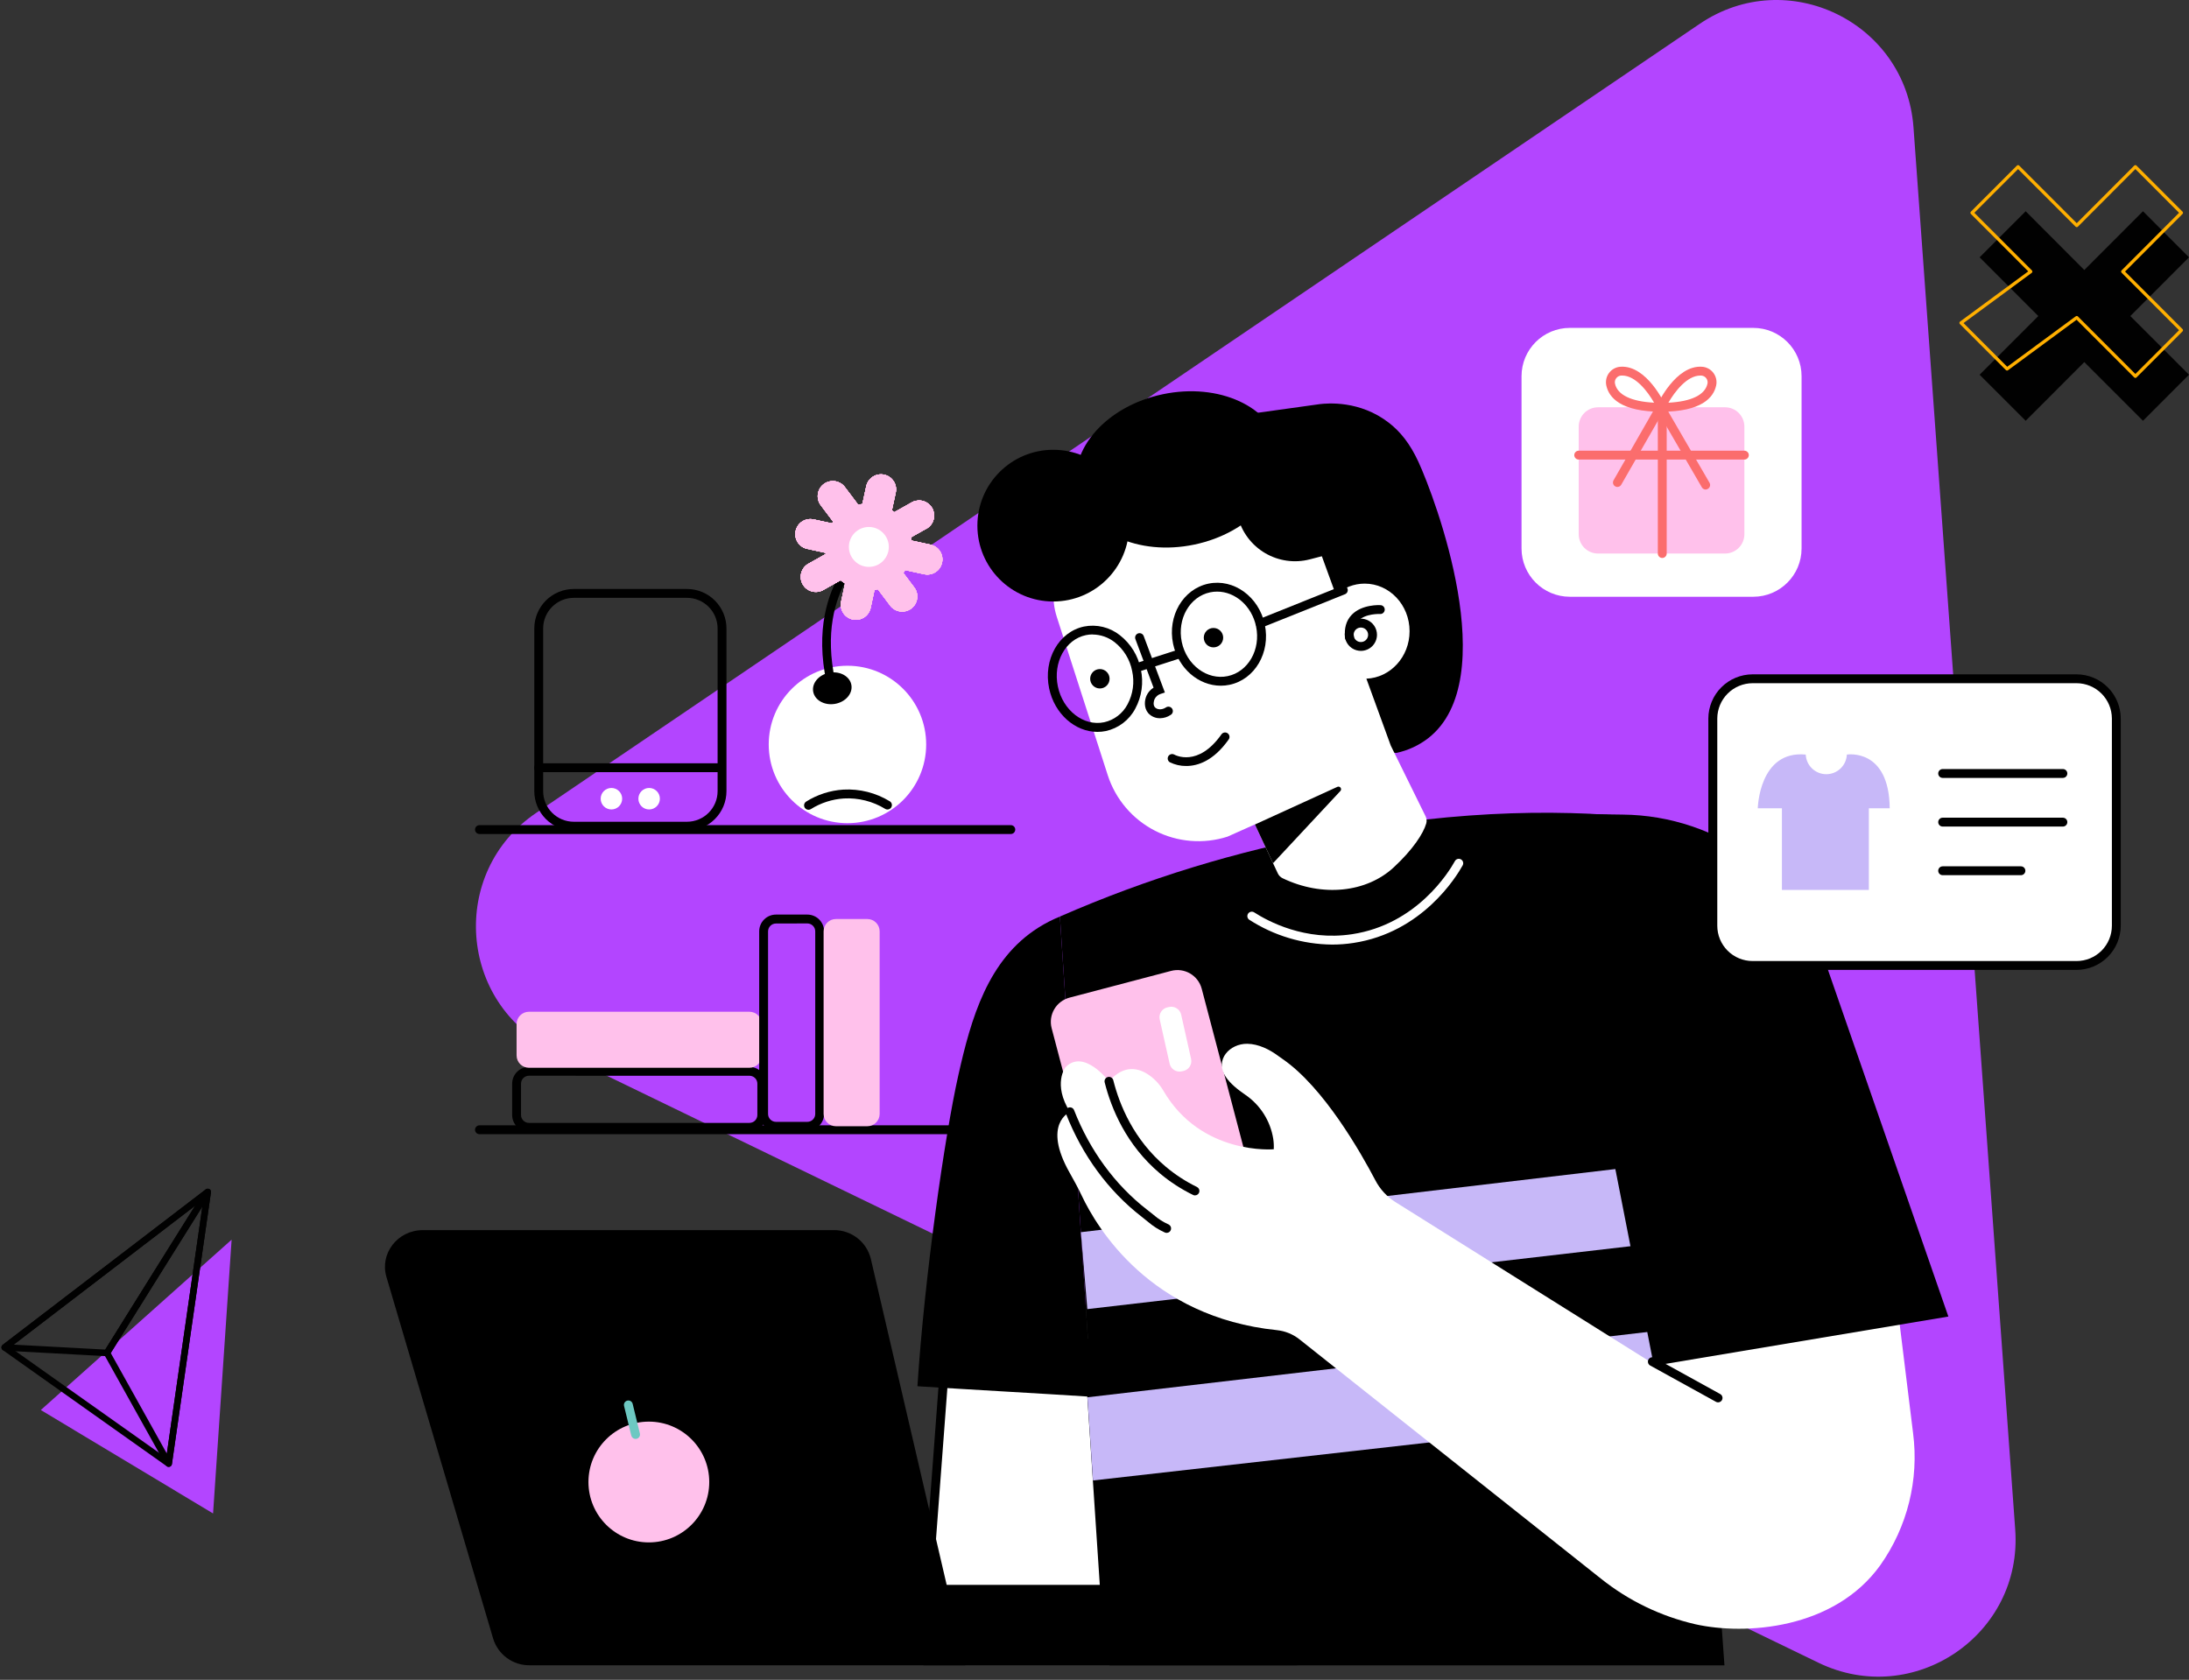 <svg width="671" height="515" viewBox="0 0 671 515" fill="none" xmlns="http://www.w3.org/2000/svg">
<rect x="0" y="0" width="671" height="515" fill="#333333" stroke="none"/>
<path d="M617.729 468.902L586.547 39.043C584.203 6.773 547.832 -10.859 521.023 7.303L164.328 249.238C137.554 267.4 140.481 307.746 169.599 321.853L557.429 509.77C586.601 523.884 620.079 501.158 617.729 468.902Z" fill="#B345FF"/>
<path d="M428.053 230.832C404.518 230.057 384.855 212.018 381.533 188.143L373.193 128.271L404.559 123.897C406.922 123.618 416.818 122.715 425.702 129.588C429.234 132.305 432.209 136.014 434.763 141.529C439.762 152.328 460.926 208.302 437.779 226.329C434.913 228.535 431.59 230.074 428.053 230.832Z" fill="black"/>
<path d="M528.603 510.572H340.122L324.894 280.998C351.462 269.37 379.283 260.844 407.805 255.589C448.558 248.118 480.834 247.805 510.006 251.432C516.214 337.998 522.388 424.006 528.603 510.572Z" fill="black"/>
<path d="M426.314 228.577L418.843 208.071C426.198 207.773 432.08 201.381 432.08 193.516C432.08 185.454 425.92 178.926 418.313 178.926C415.052 178.935 411.909 180.144 409.483 182.323L395.417 143.669L337.745 162.231C335.072 163.09 332.594 164.467 330.454 166.284C328.313 168.101 326.552 170.322 325.27 172.82C323.988 175.318 323.211 178.044 322.984 180.842C322.756 183.64 323.082 186.456 323.943 189.128L339.565 237.672C341.944 245.031 347.145 251.147 354.027 254.677C360.91 258.206 368.911 258.862 376.276 256.499L384.665 252.75L391.674 267.733C391.976 268.396 392.5 268.931 393.155 269.248C405.333 275.103 418.924 273.67 427.292 265.852C433.072 260.466 436.271 255.616 437.195 252.444C437.397 251.702 437.318 250.91 436.971 250.223L426.314 228.577Z" fill="white"/>
<path d="M384.678 252.777L409.958 241.23C410.126 241.157 410.314 241.143 410.49 241.192C410.667 241.24 410.822 241.347 410.929 241.496C411.036 241.644 411.089 241.825 411.079 242.008C411.07 242.19 410.998 242.364 410.875 242.5L390.227 264.643L384.678 252.777Z" fill="black"/>
<path d="M417.158 199.547C416.181 199.548 415.226 199.26 414.413 198.718C413.6 198.176 412.966 197.406 412.591 196.503C412.216 195.601 412.118 194.608 412.307 193.65C412.497 192.692 412.967 191.811 413.657 191.12C414.348 190.429 415.227 189.958 416.185 189.767C417.143 189.576 418.137 189.673 419.039 190.046C419.942 190.42 420.714 191.053 421.256 191.865C421.799 192.677 422.089 193.632 422.089 194.609C422.089 195.918 421.57 197.172 420.645 198.098C419.721 199.024 418.466 199.545 417.158 199.547ZM417.158 192.395C416.718 192.394 416.288 192.523 415.922 192.766C415.555 193.01 415.27 193.357 415.101 193.763C414.932 194.169 414.887 194.616 414.973 195.048C415.058 195.479 415.27 195.875 415.581 196.186C415.892 196.497 416.288 196.709 416.72 196.795C417.151 196.88 417.598 196.835 418.004 196.667C418.41 196.498 418.757 196.212 419.001 195.846C419.244 195.479 419.374 195.049 419.372 194.609C419.372 194.022 419.139 193.459 418.724 193.043C418.308 192.628 417.745 192.395 417.158 192.395Z" fill="black"/>
<path d="M413.68 196.796C413.346 196.798 413.022 196.677 412.771 196.455C412.521 196.233 412.361 195.927 412.322 195.594C411.976 192.653 412.648 190.276 414.319 188.517C417.457 185.209 422.959 185.515 423.189 185.528C423.55 185.551 423.886 185.715 424.125 185.986C424.364 186.257 424.486 186.611 424.463 186.971C424.44 187.332 424.276 187.668 424.005 187.907C423.734 188.146 423.38 188.267 423.02 188.245C422.979 188.245 418.537 188.007 416.282 190.391C415.182 191.553 414.774 193.149 415.019 195.282C415.059 195.638 414.956 195.996 414.734 196.277C414.511 196.558 414.186 196.74 413.83 196.783L413.68 196.796Z" fill="black"/>
<path d="M363.629 234.839C361.875 234.86 360.141 234.465 358.569 233.684C358.273 233.497 358.062 233.202 357.978 232.861C357.895 232.521 357.946 232.162 358.122 231.858C358.297 231.555 358.583 231.331 358.919 231.233C359.256 231.136 359.617 231.172 359.928 231.334C360.24 231.504 367.229 235.287 374.381 225.188C374.48 225.033 374.61 224.899 374.762 224.796C374.914 224.693 375.085 224.621 375.265 224.586C375.446 224.551 375.632 224.553 375.811 224.591C375.991 224.63 376.161 224.705 376.311 224.811C376.461 224.917 376.588 225.053 376.684 225.21C376.78 225.366 376.843 225.541 376.87 225.723C376.896 225.905 376.886 226.09 376.839 226.268C376.791 226.445 376.709 226.612 376.595 226.757C371.956 233.311 367.12 234.839 363.629 234.839Z" fill="black"/>
<path d="M371.97 198.474C373.613 198.474 374.945 197.142 374.945 195.499C374.945 193.856 373.613 192.524 371.97 192.524C370.327 192.524 368.995 193.856 368.995 195.499C368.995 197.142 370.327 198.474 371.97 198.474Z" fill="black"/>
<path d="M337.147 211.073C338.79 211.073 340.122 209.741 340.122 208.098C340.122 206.455 338.79 205.123 337.147 205.123C335.504 205.123 334.172 206.455 334.172 208.098C334.172 209.741 335.504 211.073 337.147 211.073Z" fill="black"/>
<path d="M336.393 224.386C329.567 224.386 323.23 218.884 321.593 211.04C319.745 202.21 324.547 193.706 332.29 192.083C334.207 191.703 336.184 191.745 338.083 192.206C339.982 192.667 341.757 193.536 343.287 194.752C346.601 197.343 348.874 201.038 349.692 205.164C350.597 209.272 349.994 213.568 347.994 217.268C347.081 218.996 345.802 220.504 344.247 221.688C342.691 222.872 340.896 223.702 338.987 224.121C338.134 224.297 337.264 224.386 336.393 224.386ZM334.905 194.501C334.221 194.504 333.538 194.577 332.868 194.718C326.585 196.029 322.727 203.093 324.269 210.455C325.811 217.818 332.175 222.742 338.451 221.431C339.978 221.091 341.413 220.421 342.654 219.469C343.895 218.516 344.913 217.304 345.637 215.916C347.314 212.79 347.811 209.164 347.036 205.701C346.364 202.205 344.451 199.069 341.65 196.871C339.721 195.369 337.35 194.546 334.905 194.528V194.501Z" fill="black"/>
<path d="M349.522 205.701C349.2 205.699 348.889 205.582 348.645 205.371C348.401 205.161 348.239 204.871 348.19 204.552C348.14 204.234 348.205 203.908 348.373 203.634C348.541 203.359 348.802 203.153 349.108 203.052L361.374 199.099C361.709 199.016 362.062 199.063 362.363 199.231C362.664 199.398 362.89 199.674 362.995 200.002C363.101 200.33 363.078 200.686 362.93 200.997C362.783 201.309 362.523 201.553 362.203 201.68L349.943 205.64C349.806 205.68 349.665 205.701 349.522 205.701Z" fill="black"/>
<path d="M355.621 220.195C354.928 220.214 354.24 220.081 353.604 219.805C352.968 219.529 352.4 219.118 351.94 218.599C350.582 216.949 350.813 214.687 351.458 213.254C351.918 212.25 352.665 211.404 353.604 210.822L348.014 195.88C347.911 195.548 347.939 195.19 348.092 194.879C348.245 194.568 348.511 194.326 348.835 194.205C349.16 194.083 349.519 194.091 349.839 194.225C350.158 194.36 350.414 194.611 350.554 194.929L357.075 212.31L355.716 212.758C355.326 212.887 354.966 213.093 354.657 213.363C354.347 213.634 354.096 213.964 353.917 214.334C353.672 214.87 353.38 216.079 353.998 216.813C354.616 217.547 356.036 217.764 357.353 216.915C357.502 216.805 357.671 216.727 357.851 216.685C358.031 216.643 358.218 216.639 358.399 216.671C358.581 216.704 358.754 216.773 358.908 216.875C359.063 216.977 359.194 217.109 359.295 217.263C359.397 217.418 359.465 217.591 359.497 217.773C359.529 217.955 359.524 218.142 359.481 218.321C359.439 218.501 359.36 218.67 359.25 218.818C359.14 218.967 359.001 219.091 358.841 219.183C357.888 219.825 356.77 220.177 355.621 220.195Z" fill="black"/>
<path d="M366.104 166.96C383.295 163.365 395.073 150.131 392.412 137.401C389.75 124.671 373.656 117.265 356.464 120.86C339.273 124.455 327.495 137.688 330.156 150.418C332.818 163.148 348.912 170.554 366.104 166.96Z" fill="black"/>
<path d="M418.544 167.061L401.502 171.489C396.864 172.693 391.937 172.006 387.805 169.578C383.673 167.151 380.674 163.181 379.469 158.543L375.875 144.715L410.407 135.742L418.544 167.061Z" fill="black"/>
<path d="M322.856 184.408C335.7 184.408 346.113 173.996 346.113 161.151C346.113 148.307 335.7 137.895 322.856 137.895C310.012 137.895 299.6 148.307 299.6 161.151C299.6 173.996 310.012 184.408 322.856 184.408Z" fill="black"/>
<path d="M386.281 192.497C385.965 192.498 385.658 192.388 385.414 192.187C385.17 191.985 385.003 191.705 384.944 191.394C384.884 191.083 384.935 190.762 385.087 190.484C385.24 190.207 385.484 189.992 385.779 189.875L411.208 179.687C411.376 179.61 411.557 179.567 411.742 179.562C411.926 179.557 412.11 179.59 412.281 179.658C412.452 179.726 412.608 179.829 412.739 179.959C412.869 180.09 412.972 180.245 413.04 180.417C413.108 180.588 413.141 180.772 413.136 180.956C413.131 181.14 413.089 181.322 413.012 181.489C412.934 181.657 412.824 181.807 412.686 181.93C412.549 182.054 412.388 182.148 412.213 182.207L386.784 192.395C386.624 192.459 386.453 192.493 386.281 192.497Z" fill="black"/>
<path d="M290.254 408.968L284.311 488.341L286.396 507.814H339.938L333.567 411.74L290.254 408.968Z" fill="white"/>
<path d="M341.392 509.173H285.173L282.952 488.362L289.004 407.535L334.844 410.463L341.392 509.173ZM287.619 506.456H338.485L332.29 413.017L291.538 410.409L285.676 488.321L287.619 506.456Z" fill="black"/>
<path d="M324.894 281.005C322.614 281.928 320.421 283.05 318.34 284.361C302.786 294.169 297.664 312.208 293.725 329.807C289.541 348.519 283.381 391.567 281.221 424.998C298.092 426.071 317.789 427.151 334.661 428.231L324.894 281.005Z" fill="black"/>
<path d="M309.849 347.724H146.967C146.607 347.724 146.262 347.581 146.007 347.326C145.752 347.071 145.609 346.726 145.609 346.366C145.609 346.005 145.752 345.66 146.007 345.405C146.262 345.15 146.607 345.007 146.967 345.007H309.849C310.209 345.007 310.555 345.15 310.81 345.405C311.064 345.66 311.208 346.005 311.208 346.366C311.208 346.726 311.064 347.071 310.81 347.326C310.555 347.581 310.209 347.724 309.849 347.724Z" fill="black"/>
<path d="M229.729 346.977H162.134C160.772 346.975 159.467 346.434 158.503 345.471C157.539 344.509 156.996 343.204 156.993 341.842V332.231C156.994 330.868 157.537 329.561 158.501 328.598C159.464 327.634 160.771 327.091 162.134 327.09H229.729C231.093 327.091 232.399 327.634 233.363 328.598C234.327 329.561 234.869 330.868 234.871 332.231V341.849C234.866 343.21 234.322 344.513 233.358 345.474C232.395 346.435 231.09 346.975 229.729 346.977ZM162.134 329.8C161.816 329.8 161.501 329.862 161.206 329.984C160.912 330.106 160.645 330.285 160.42 330.51C160.195 330.735 160.016 331.002 159.894 331.297C159.772 331.591 159.71 331.906 159.71 332.225V341.842C159.711 342.484 159.968 343.099 160.422 343.552C160.877 344.006 161.492 344.26 162.134 344.26H229.729C230.371 344.26 230.987 344.006 231.442 343.552C231.896 343.099 232.152 342.484 232.154 341.842V332.231C232.154 331.588 231.899 330.971 231.444 330.517C230.989 330.062 230.373 329.806 229.729 329.806L162.134 329.8Z" fill="black"/>
<path d="M229.723 310.184H162.134C160.045 310.184 158.351 311.878 158.351 313.967V323.578C158.351 325.668 160.045 327.362 162.134 327.362H229.723C231.812 327.362 233.506 325.668 233.506 323.578V313.967C233.506 311.878 231.812 310.184 229.723 310.184Z" fill="#FFC1EB"/>
<path d="M247.477 346.637H237.853C236.492 346.636 235.187 346.094 234.224 345.131C233.261 344.169 232.72 342.864 232.718 341.503V285.529C232.72 284.167 233.261 282.862 234.224 281.9C235.187 280.937 236.492 280.396 237.853 280.394H247.477C248.839 280.396 250.144 280.937 251.106 281.9C252.069 282.862 252.61 284.167 252.612 285.529V341.503C252.61 342.864 252.069 344.169 251.106 345.131C250.144 346.094 248.839 346.636 247.477 346.637ZM237.853 283.131C237.212 283.133 236.598 283.388 236.145 283.841C235.692 284.294 235.437 284.908 235.435 285.549V341.523C235.437 342.164 235.692 342.778 236.145 343.231C236.598 343.684 237.212 343.939 237.853 343.941H247.477C248.118 343.939 248.732 343.684 249.185 343.231C249.638 342.778 249.894 342.164 249.895 341.523V285.529C249.894 284.888 249.638 284.274 249.185 283.821C248.732 283.368 248.118 283.112 247.477 283.111L237.853 283.131Z" fill="black"/>
<path d="M265.857 281.752H256.246C254.156 281.752 252.463 283.446 252.463 285.535V341.503C252.463 343.592 254.156 345.286 256.246 345.286H265.857C267.946 345.286 269.64 343.592 269.64 341.503V285.535C269.64 283.446 267.946 281.752 265.857 281.752Z" fill="#FFC1EB"/>
<path d="M408.315 289.59C399.301 289.504 390.497 286.861 382.926 281.97C382.639 281.767 382.443 281.461 382.377 281.116C382.311 280.771 382.381 280.415 382.573 280.12C382.764 279.826 383.062 279.618 383.404 279.538C383.746 279.459 384.105 279.515 384.406 279.694C388.624 282.411 400.028 288.606 414.448 286.412C434.329 283.396 444.177 267.251 445.95 264.045C446.032 263.882 446.146 263.736 446.285 263.618C446.425 263.5 446.587 263.411 446.761 263.356C446.936 263.302 447.12 263.284 447.302 263.302C447.484 263.321 447.66 263.376 447.82 263.464C447.981 263.552 448.121 263.672 448.234 263.816C448.347 263.96 448.429 264.125 448.477 264.302C448.524 264.479 448.535 264.663 448.509 264.844C448.484 265.025 448.422 265.2 448.327 265.356C446.446 268.752 435.993 285.889 414.856 289.095C412.691 289.426 410.504 289.592 408.315 289.59Z" fill="white"/>
<path d="M358.973 297.662L327.846 305.857C323.74 306.938 321.287 311.143 322.368 315.25L339.058 378.64C340.139 382.747 344.344 385.199 348.45 384.118L379.578 375.923C383.684 374.842 386.136 370.636 385.055 366.53L368.366 303.139C367.285 299.033 363.08 296.581 358.973 297.662Z" fill="#FFC1EB"/>
<path d="M358.358 308.726L357.841 308.842C356.169 309.217 355.117 310.877 355.492 312.55L358.533 326.11C358.908 327.782 360.568 328.834 362.241 328.459L362.758 328.343C364.431 327.968 365.483 326.308 365.107 324.635L362.066 311.075C361.691 309.403 360.031 308.351 358.358 308.726Z" fill="white"/>
<path d="M374.205 210.224C367.413 210.224 361.171 204.94 359.588 197.38C357.815 188.829 362.658 180.57 370.415 178.94C378.171 177.31 385.921 182.954 387.708 191.505C389.494 200.056 384.644 208.329 376.894 209.946C376.01 210.133 375.109 210.227 374.205 210.224ZM373.084 181.378C372.37 181.376 371.657 181.449 370.958 181.595C364.675 182.913 360.77 189.746 362.251 196.823C363.731 203.901 370.041 208.601 376.324 207.29C382.607 205.979 386.512 199.139 385.031 192.062C383.714 185.779 378.62 181.378 373.098 181.378H373.084Z" fill="black"/>
<path d="M537.433 100.525H481.208C473.03 100.525 466.401 107.154 466.401 115.332V168.147C466.401 176.325 473.03 182.954 481.208 182.954H537.433C545.61 182.954 552.24 176.325 552.24 168.147V115.332C552.24 107.154 545.61 100.525 537.433 100.525Z" fill="white"/>
<path d="M528.787 124.868H489.847C486.576 124.868 483.925 127.52 483.925 130.791V163.78C483.925 167.051 486.576 169.703 489.847 169.703H528.787C532.058 169.703 534.709 167.051 534.709 163.78V130.791C534.709 127.52 532.058 124.868 528.787 124.868Z" fill="#FFC1EB"/>
<path d="M534.709 140.891H483.924C483.564 140.891 483.219 140.748 482.964 140.493C482.709 140.238 482.566 139.893 482.566 139.532C482.566 139.172 482.709 138.826 482.964 138.572C483.219 138.317 483.564 138.174 483.924 138.174H534.709C535.069 138.174 535.415 138.317 535.67 138.572C535.924 138.826 536.067 139.172 536.067 139.532C536.067 139.893 535.924 140.238 535.67 140.493C535.415 140.748 535.069 140.891 534.709 140.891Z" fill="#FB6D6D"/>
<path d="M511.405 126.233H509.3C496.789 126.233 493.202 121.879 492.394 118.225C492.244 117.556 492.24 116.862 492.383 116.191C492.526 115.52 492.812 114.888 493.223 114.338C493.633 113.788 494.158 113.334 494.76 113.006C495.363 112.678 496.029 112.484 496.714 112.438C504.797 111.888 510.298 123.808 510.536 124.318L511.405 126.233ZM497.237 115.142H496.897C496.607 115.164 496.324 115.248 496.069 115.388C495.813 115.529 495.591 115.723 495.417 115.957C495.237 116.193 495.111 116.465 495.048 116.755C494.985 117.045 494.985 117.345 495.05 117.634C495.804 121.071 500.028 123.102 507.031 123.455C505.095 120.066 501.36 115.135 497.257 115.135L497.237 115.142Z" fill="#FB6D6D"/>
<path d="M509.144 126.233H507.038L507.907 124.318C508.138 123.808 513.647 111.888 521.729 112.438C522.414 112.484 523.08 112.678 523.683 113.006C524.286 113.334 524.81 113.788 525.221 114.338C525.631 114.888 525.918 115.52 526.061 116.191C526.204 116.862 526.2 117.556 526.049 118.225C525.241 121.873 521.655 126.233 509.144 126.233ZM521.206 115.142C517.131 115.142 513.368 120.073 511.412 123.462C518.415 123.109 522.64 121.078 523.394 117.641C523.458 117.352 523.459 117.052 523.395 116.762C523.332 116.472 523.206 116.2 523.027 115.963C522.853 115.73 522.63 115.536 522.375 115.395C522.119 115.255 521.837 115.17 521.546 115.148L521.206 115.142Z" fill="#FB6D6D"/>
<path d="M522.85 150.087C522.612 150.087 522.378 150.024 522.172 149.904C521.965 149.785 521.794 149.614 521.675 149.408L509.021 127.591L496.965 148.606C496.876 148.761 496.757 148.897 496.616 149.005C496.474 149.114 496.312 149.194 496.14 149.24C495.967 149.287 495.787 149.299 495.61 149.276C495.433 149.252 495.262 149.195 495.108 149.105C494.953 149.016 494.817 148.897 494.708 148.756C494.6 148.614 494.52 148.452 494.473 148.28C494.427 148.107 494.415 147.927 494.438 147.75C494.461 147.573 494.519 147.402 494.608 147.248L509.008 122.117L524.025 148.008C524.205 148.32 524.254 148.69 524.161 149.038C524.068 149.386 523.841 149.682 523.529 149.863C523.328 149.999 523.093 150.077 522.85 150.087Z" fill="#FB6D6D"/>
<path d="M509.538 171.061C509.177 171.061 508.832 170.918 508.577 170.663C508.322 170.408 508.179 170.063 508.179 169.703V126.301C508.179 125.941 508.322 125.595 508.577 125.34C508.832 125.086 509.177 124.943 509.538 124.943C509.898 124.943 510.243 125.086 510.498 125.34C510.753 125.595 510.896 125.941 510.896 126.301V169.703C510.896 170.063 510.753 170.408 510.498 170.663C510.243 170.918 509.898 171.061 509.538 171.061Z" fill="#FB6D6D"/>
<path d="M500.164 382.024L333.302 401.348L331.319 377.766L495.308 358.394L500.164 382.024Z" fill="#C7B8F8"/>
<path d="M512.057 433.869L335.041 453.885L333.336 428.388L506.481 408.188L512.057 433.869Z" fill="#C7B8F8"/>
<path d="M390.451 352.343C390.451 352.343 368.214 354.312 356.613 334.391C355.524 332.511 354.041 330.889 352.266 329.637C349.216 327.49 344.652 326.145 339.938 331.532C339.938 331.532 332.277 321.391 326.619 327.185C326.619 327.185 322.584 332.299 327.977 340.918C327.977 340.918 319.358 344.498 327.896 359.569C329.207 361.886 330.484 364.222 331.618 366.626C336.209 376.312 352.538 403.813 391.456 407.807C393.994 408.079 396.4 409.071 398.391 410.667L490.655 483.92C499.155 490.73 509.083 495.534 519.699 497.972C534.886 501.368 562.224 499.589 576.372 479.865C584.679 468.119 588.267 453.679 586.424 439.411L582.138 404.567L505.292 417.16L427.72 368.521C425.13 366.89 423.02 364.6 421.607 361.886C417.104 353.294 405.761 333.359 393.175 324.685C392.74 324.386 392.312 324.094 391.891 323.782C389.174 321.744 385.778 320.06 382.348 320.005C376.915 319.924 372.309 324.943 375.665 330.037C377.139 332.279 379.509 334.113 381.703 335.62C383.978 337.168 385.913 339.164 387.389 341.486C388.865 343.808 389.852 346.407 390.288 349.123C390.45 350.188 390.505 351.267 390.451 352.343Z" fill="white"/>
<path d="M366.326 366.498C366.118 366.496 365.914 366.448 365.728 366.355C362.113 364.594 358.727 362.4 355.642 359.821C345.189 351.052 340.618 339.771 338.621 331.851C338.531 331.502 338.583 331.131 338.767 330.82C338.95 330.509 339.249 330.284 339.599 330.194C339.948 330.104 340.319 330.156 340.63 330.34C340.941 330.523 341.166 330.822 341.256 331.172C343.151 338.704 347.491 349.422 357.387 357.729C360.295 360.165 363.488 362.239 366.896 363.903C367.173 364.037 367.397 364.262 367.53 364.54C367.663 364.817 367.697 365.132 367.628 365.432C367.558 365.732 367.389 366 367.147 366.191C366.906 366.382 366.607 366.485 366.299 366.484L366.326 366.498Z" fill="black"/>
<path d="M357.605 377.976C357.395 377.979 357.187 377.93 357 377.834C355.177 377.014 353.48 375.939 351.96 374.641C351.437 374.22 350.779 373.697 349.923 373.005C339.735 365.119 331.733 354.19 326.734 341.401C326.66 341.233 326.621 341.052 326.618 340.869C326.616 340.686 326.65 340.504 326.72 340.334C326.789 340.165 326.893 340.011 327.023 339.882C327.154 339.754 327.309 339.653 327.48 339.586C327.651 339.519 327.833 339.487 328.016 339.492C328.2 339.498 328.38 339.54 328.546 339.617C328.713 339.694 328.862 339.804 328.985 339.94C329.108 340.076 329.202 340.236 329.261 340.409C334.09 352.744 341.806 363.271 351.587 370.858C352.49 371.537 353.156 372.094 353.686 372.522C355.055 373.702 356.591 374.675 358.243 375.409C358.514 375.548 358.73 375.773 358.858 376.049C358.985 376.326 359.016 376.637 358.945 376.933C358.875 377.229 358.707 377.492 358.469 377.682C358.231 377.871 357.936 377.975 357.632 377.976H357.605Z" fill="black"/>
<path d="M397.257 510.545H283.054V485.896H397.257C398.775 485.898 400.23 486.502 401.304 487.575C402.377 488.649 402.981 490.104 402.983 491.622V504.826C402.981 506.343 402.377 507.798 401.303 508.87C400.23 509.942 398.775 510.545 397.257 510.545Z" fill="black"/>
<path d="M295.919 510.545H162.324C159.835 510.57 157.405 509.79 155.395 508.321C153.385 506.853 151.904 504.774 151.172 502.395L118.454 391.479C116.335 384.293 121.898 377.134 129.607 377.134H255.614C258.213 377.11 260.743 377.964 262.797 379.556C264.85 381.148 266.306 383.387 266.93 385.91L295.919 510.545Z" fill="black"/>
<path d="M198.893 472.876C209.119 472.876 217.408 464.586 217.408 454.36C217.408 444.135 209.119 435.845 198.893 435.845C188.667 435.845 180.378 444.135 180.378 454.36C180.378 464.586 188.667 472.876 198.893 472.876Z" fill="#FFC1EB"/>
<path d="M194.825 441.15C194.52 441.149 194.225 441.047 193.986 440.858C193.747 440.67 193.578 440.407 193.507 440.111L191.293 431.043C191.25 430.87 191.243 430.69 191.27 430.513C191.297 430.337 191.359 430.167 191.452 430.015C191.544 429.862 191.666 429.729 191.81 429.624C191.954 429.518 192.118 429.442 192.291 429.4C192.465 429.357 192.645 429.349 192.821 429.377C192.998 429.404 193.167 429.466 193.32 429.558C193.472 429.651 193.605 429.773 193.711 429.917C193.816 430.061 193.892 430.225 193.935 430.398L196.142 439.466C196.192 439.666 196.195 439.874 196.152 440.076C196.109 440.277 196.02 440.466 195.894 440.629C195.767 440.791 195.604 440.922 195.419 441.012C195.234 441.103 195.031 441.15 194.825 441.15Z" fill="#6DC8C2"/>
<path d="M597.237 403.63L506.97 418.736L473.824 249.408L497.352 249.741C511.949 249.866 526.122 254.665 537.793 263.434C543.875 268.028 549.048 273.715 553.048 280.204C555.92 284.918 558.134 290.002 559.629 295.316L597.237 403.63Z" fill="black"/>
<path d="M636.543 208.099H537.195C530.473 208.099 525.024 213.548 525.024 220.27V283.824C525.024 290.546 530.473 295.995 537.195 295.995H636.543C643.266 295.995 648.715 290.546 648.715 283.824V220.27C648.715 213.548 643.266 208.099 636.543 208.099Z" fill="white"/>
<path d="M636.544 297.354H537.216C533.626 297.345 530.185 295.915 527.646 293.378C525.107 290.84 523.676 287.4 523.665 283.81V220.277C523.678 216.688 525.11 213.25 527.649 210.714C530.188 208.178 533.627 206.749 537.216 206.74H636.544C640.13 206.753 643.566 208.183 646.102 210.719C648.637 213.255 650.068 216.691 650.08 220.277V283.81C650.069 287.398 648.64 290.835 646.104 293.373C643.568 295.91 640.131 297.341 636.544 297.354ZM537.216 209.457C534.351 209.471 531.608 210.616 529.583 212.642C527.558 214.668 526.415 217.412 526.403 220.277V283.81C526.403 286.679 527.541 289.431 529.569 291.461C531.596 293.491 534.347 294.633 537.216 294.637H636.544C639.414 294.635 642.166 293.494 644.195 291.463C646.224 289.433 647.363 286.681 647.363 283.81V220.277C647.351 217.411 646.207 214.666 644.181 212.64C642.154 210.613 639.409 209.469 636.544 209.457H537.216Z" fill="black"/>
<path d="M632.346 238.493H595.485C595.125 238.493 594.779 238.35 594.525 238.095C594.27 237.841 594.127 237.495 594.127 237.135C594.127 236.775 594.27 236.429 594.525 236.174C594.779 235.92 595.125 235.776 595.485 235.776H632.346C632.706 235.776 633.052 235.92 633.307 236.174C633.561 236.429 633.704 236.775 633.704 237.135C633.704 237.495 633.561 237.841 633.307 238.095C633.052 238.35 632.706 238.493 632.346 238.493Z" fill="black"/>
<path d="M632.346 253.409H595.485C595.125 253.409 594.779 253.266 594.525 253.011C594.27 252.756 594.127 252.411 594.127 252.05C594.127 251.69 594.27 251.345 594.525 251.09C594.779 250.835 595.125 250.692 595.485 250.692H632.346C632.706 250.692 633.052 250.835 633.307 251.09C633.561 251.345 633.704 251.69 633.704 252.05C633.704 252.411 633.561 252.756 633.307 253.011C633.052 253.266 632.706 253.409 632.346 253.409Z" fill="black"/>
<path d="M619.482 268.317H595.485C595.125 268.317 594.779 268.174 594.525 267.919C594.27 267.665 594.127 267.319 594.127 266.959C594.127 266.599 594.27 266.253 594.525 265.998C594.779 265.744 595.125 265.6 595.485 265.6H619.482C619.842 265.6 620.188 265.744 620.442 265.998C620.697 266.253 620.84 266.599 620.84 266.959C620.84 267.319 620.697 267.665 620.442 267.919C620.188 268.174 619.842 268.317 619.482 268.317Z" fill="black"/>
<path d="M553.517 231.341C553.592 232.962 554.289 234.492 555.463 235.612C556.636 236.733 558.197 237.358 559.82 237.358C561.442 237.358 563.003 236.733 564.177 235.612C565.35 234.492 566.047 232.962 566.123 231.341C566.123 231.341 579.082 229.215 579.259 247.812H572.867V272.834H546.215V247.812H538.818C538.818 247.812 539.172 229.955 553.517 231.341Z" fill="#C7B8F8"/>
<path d="M526.681 429.943C526.443 429.948 526.209 429.89 526.002 429.773L505.795 418.62C505.495 418.439 505.276 418.148 505.186 417.809C505.095 417.47 505.139 417.109 505.308 416.802C505.478 416.494 505.76 416.265 506.095 416.16C506.43 416.056 506.792 416.086 507.106 416.243L527.313 427.396C527.578 427.542 527.786 427.773 527.905 428.052C528.024 428.331 528.046 428.642 527.968 428.935C527.89 429.227 527.716 429.486 527.474 429.668C527.232 429.851 526.936 429.948 526.633 429.943H526.681Z" fill="black"/>
<path d="M309.849 255.691H146.967C146.607 255.691 146.262 255.548 146.007 255.293C145.752 255.038 145.609 254.693 145.609 254.332C145.609 253.972 145.752 253.627 146.007 253.372C146.262 253.117 146.607 252.974 146.967 252.974H309.849C310.209 252.974 310.555 253.117 310.81 253.372C311.064 253.627 311.208 253.972 311.208 254.332C311.208 254.693 311.064 255.038 310.81 255.293C310.555 255.548 310.209 255.691 309.849 255.691Z" fill="black"/>
<path d="M259.771 252.369C273.099 252.369 283.903 241.565 283.903 228.237C283.903 214.909 273.099 204.105 259.771 204.105C246.443 204.105 235.639 214.909 235.639 228.237C235.639 241.565 246.443 252.369 259.771 252.369Z" fill="white"/>
<path d="M210.569 254.652H175.875C172.668 254.648 169.593 253.373 167.325 251.105C165.057 248.837 163.782 245.762 163.778 242.555V192.681C163.778 189.471 165.052 186.393 167.32 184.122C169.589 181.851 172.665 180.574 175.875 180.57H210.589C213.797 180.574 216.871 181.849 219.139 184.117C221.407 186.385 222.683 189.46 222.686 192.667V242.541C222.686 244.132 222.373 245.708 221.764 247.177C221.155 248.647 220.262 249.983 219.137 251.107C218.011 252.232 216.676 253.124 215.205 253.732C213.735 254.34 212.16 254.653 210.569 254.652ZM175.875 183.287C173.388 183.291 171.004 184.28 169.246 186.038C167.488 187.797 166.499 190.18 166.495 192.667V242.541C166.494 243.774 166.736 244.995 167.207 246.134C167.678 247.273 168.368 248.309 169.239 249.181C170.11 250.053 171.145 250.745 172.283 251.218C173.422 251.69 174.642 251.934 175.875 251.935H210.589C213.076 251.931 215.46 250.942 217.218 249.184C218.976 247.425 219.966 245.042 219.969 242.555V192.681C219.969 191.446 219.726 190.224 219.254 189.084C218.781 187.944 218.089 186.908 217.216 186.036C216.343 185.164 215.306 184.472 214.166 184C213.025 183.528 211.803 183.286 210.569 183.287H175.875Z" fill="black"/>
<path d="M220.587 236.734H165.116C164.756 236.734 164.41 236.591 164.155 236.336C163.901 236.081 163.758 235.736 163.758 235.375C163.758 235.015 163.901 234.67 164.155 234.415C164.41 234.16 164.756 234.017 165.116 234.017H220.587C220.948 234.017 221.293 234.16 221.548 234.415C221.803 234.67 221.946 235.015 221.946 235.375C221.946 235.736 221.803 236.081 221.548 236.336C221.293 236.591 220.948 236.734 220.587 236.734Z" fill="black"/>
<path d="M187.421 248.165C189.241 248.165 190.716 246.69 190.716 244.871C190.716 243.052 189.241 241.577 187.421 241.577C185.602 241.577 184.127 243.052 184.127 244.871C184.127 246.69 185.602 248.165 187.421 248.165Z" fill="white"/>
<path d="M198.981 248.165C200.801 248.165 202.276 246.69 202.276 244.871C202.276 243.052 200.801 241.577 198.981 241.577C197.162 241.577 195.687 243.052 195.687 244.871C195.687 246.69 197.162 248.165 198.981 248.165Z" fill="white"/>
<path d="M254.711 210.415C254.401 210.414 254.1 210.307 253.859 210.112C253.618 209.916 253.452 209.645 253.386 209.341C249.855 193.04 253.841 181.888 257.808 175.381C262.141 168.31 267.317 165.152 267.514 165.023C267.823 164.837 268.193 164.782 268.543 164.869C268.892 164.957 269.193 165.179 269.378 165.488C269.564 165.797 269.619 166.167 269.532 166.517C269.445 166.866 269.222 167.167 268.913 167.353C268.098 167.848 249.692 179.429 256.008 208.744C256.083 209.095 256.015 209.461 255.821 209.763C255.626 210.065 255.32 210.277 254.969 210.353C254.885 210.382 254.799 210.402 254.711 210.415Z" fill="black"/>
<path d="M285.228 166.986L279.38 165.716C279.332 165.397 279.271 165.037 279.197 164.758L284.304 161.892C285.268 161.243 285.952 160.256 286.221 159.126C286.49 157.996 286.323 156.806 285.755 155.793C285.187 154.78 284.258 154.017 283.154 153.657C282.05 153.297 280.85 153.366 279.794 153.85L274.422 156.866C274.333 156.913 274.265 156.974 274.184 157.029C273.926 156.839 273.661 156.655 273.389 156.485L274.571 151.018C274.83 149.82 274.602 148.568 273.937 147.538C273.273 146.509 272.227 145.785 271.029 145.526C269.831 145.268 268.58 145.496 267.55 146.16C266.52 146.824 265.796 147.87 265.538 149.068L264.356 154.502C263.899 154.563 263.445 154.649 262.997 154.76C262.9 154.578 262.793 154.401 262.678 154.23L258.97 149.326C258.232 148.348 257.136 147.703 255.923 147.533C254.709 147.363 253.478 147.682 252.5 148.42C251.522 149.157 250.877 150.253 250.707 151.467C250.537 152.68 250.856 153.911 251.593 154.889L255.302 159.814C255.302 159.854 255.37 159.881 255.404 159.922C255.275 160.099 255.166 160.282 255.044 160.459L249.386 159.236C248.188 158.978 246.937 159.205 245.907 159.869C244.876 160.532 244.151 161.578 243.891 162.775C243.762 163.368 243.752 163.981 243.86 164.578C243.968 165.175 244.193 165.745 244.521 166.256C244.85 166.766 245.276 167.207 245.775 167.552C246.274 167.898 246.836 168.142 247.43 168.27L253.04 169.485C253.04 169.621 253.074 169.757 253.094 169.893H253.047L247.668 172.909C246.646 173.533 245.906 174.528 245.603 175.687C245.3 176.845 245.458 178.076 246.044 179.12C246.63 180.164 247.598 180.94 248.744 181.285C249.891 181.631 251.126 181.518 252.191 180.971L257.57 177.955C257.611 177.955 257.638 177.901 257.679 177.881C258.111 178.241 258.564 178.575 259.038 178.879L257.862 184.313C257.718 184.912 257.694 185.535 257.794 186.144C257.893 186.753 258.114 187.336 258.442 187.858C258.77 188.381 259.199 188.832 259.704 189.186C260.21 189.54 260.781 189.79 261.384 189.92C261.987 190.05 262.61 190.058 263.216 189.943C263.822 189.829 264.4 189.595 264.914 189.254C265.428 188.913 265.869 188.473 266.211 187.959C266.552 187.445 266.788 186.868 266.903 186.262L268.071 180.828C268.411 180.781 268.75 180.72 269.083 180.645L272.676 185.399C273.021 185.928 273.47 186.381 273.997 186.73C274.523 187.079 275.115 187.316 275.737 187.427C276.358 187.538 276.996 187.521 277.611 187.376C278.225 187.232 278.804 186.963 279.311 186.586C279.817 186.209 280.242 185.733 280.557 185.186C280.873 184.639 281.073 184.033 281.146 183.406C281.219 182.779 281.162 182.144 280.98 181.539C280.798 180.934 280.494 180.374 280.086 179.891L276.894 175.646C277.098 175.367 277.295 175.082 277.478 174.783L283.272 176.04C283.865 176.169 284.478 176.179 285.075 176.071C285.672 175.963 286.242 175.738 286.753 175.41C287.263 175.081 287.704 174.655 288.049 174.156C288.395 173.657 288.639 173.095 288.767 172.501C288.898 171.907 288.911 171.292 288.805 170.692C288.698 170.093 288.474 169.52 288.145 169.007C287.816 168.495 287.389 168.052 286.888 167.705C286.388 167.358 285.823 167.114 285.228 166.986Z" fill="#FFC1EB"/>
<path d="M285.228 166.986L279.38 165.716C279.332 165.397 279.271 165.037 279.197 164.758L284.304 161.892C285.268 161.243 285.952 160.256 286.221 159.126C286.49 157.996 286.323 156.806 285.755 155.793C285.187 154.78 284.258 154.017 283.154 153.657C282.05 153.297 280.85 153.366 279.794 153.85L274.422 156.866C274.333 156.913 274.265 156.974 274.184 157.029C273.926 156.839 273.661 156.655 273.389 156.485L274.571 151.018C274.83 149.82 274.602 148.568 273.937 147.538C273.273 146.509 272.227 145.785 271.029 145.526C269.831 145.268 268.58 145.496 267.55 146.16C266.52 146.824 265.796 147.87 265.538 149.068L264.356 154.502C263.899 154.563 263.445 154.649 262.997 154.76C262.9 154.578 262.793 154.401 262.678 154.23L258.97 149.326C258.232 148.348 257.136 147.703 255.923 147.533C254.709 147.363 253.478 147.682 252.5 148.42C251.522 149.157 250.877 150.253 250.707 151.467C250.537 152.68 250.856 153.911 251.593 154.889L255.302 159.814C255.302 159.854 255.37 159.881 255.404 159.922C255.275 160.099 255.166 160.282 255.044 160.459L249.386 159.236C248.188 158.978 246.937 159.205 245.907 159.869C244.876 160.532 244.151 161.578 243.891 162.775C243.762 163.368 243.752 163.981 243.86 164.578C243.968 165.175 244.193 165.745 244.521 166.256C244.85 166.766 245.276 167.207 245.775 167.552C246.274 167.898 246.836 168.142 247.43 168.27L253.04 169.485C253.04 169.621 253.074 169.757 253.094 169.893H253.047L247.668 172.909C246.646 173.533 245.906 174.528 245.603 175.687C245.3 176.845 245.458 178.076 246.044 179.12C246.63 180.164 247.598 180.94 248.744 181.285C249.891 181.631 251.126 181.518 252.191 180.971L257.57 177.955C257.611 177.955 257.638 177.901 257.679 177.881C258.111 178.241 258.564 178.575 259.038 178.879L257.862 184.313C257.718 184.912 257.694 185.535 257.794 186.144C257.893 186.753 258.114 187.336 258.442 187.858C258.77 188.381 259.199 188.832 259.704 189.186C260.21 189.54 260.781 189.79 261.384 189.92C261.987 190.05 262.61 190.058 263.216 189.943C263.822 189.829 264.4 189.595 264.914 189.254C265.428 188.913 265.869 188.473 266.211 187.959C266.552 187.445 266.788 186.868 266.903 186.262L268.071 180.828C268.411 180.781 268.75 180.72 269.083 180.645L272.676 185.399C273.021 185.928 273.47 186.381 273.997 186.73C274.523 187.079 275.115 187.316 275.737 187.427C276.358 187.538 276.996 187.521 277.611 187.376C278.225 187.232 278.804 186.963 279.311 186.586C279.817 186.209 280.242 185.733 280.557 185.186C280.873 184.639 281.073 184.033 281.146 183.406C281.219 182.779 281.162 182.144 280.98 181.539C280.798 180.934 280.494 180.374 280.086 179.891L276.894 175.646C277.098 175.367 277.295 175.082 277.478 174.783L283.272 176.04C283.865 176.169 284.478 176.179 285.075 176.071C285.672 175.963 286.242 175.738 286.753 175.41C287.263 175.081 287.704 174.655 288.049 174.156C288.395 173.657 288.639 173.095 288.767 172.501C288.898 171.907 288.911 171.292 288.805 170.692C288.698 170.093 288.474 169.52 288.145 169.007C287.816 168.495 287.389 168.052 286.888 167.705C286.388 167.358 285.823 167.114 285.228 166.986Z" fill="#FFC1EB"/>
<path d="M285.228 166.986L279.38 165.716C279.332 165.397 279.271 165.037 279.197 164.758L284.304 161.892C285.268 161.243 285.952 160.256 286.221 159.126C286.49 157.996 286.323 156.806 285.755 155.793C285.187 154.78 284.258 154.017 283.154 153.657C282.05 153.297 280.85 153.366 279.794 153.85L274.422 156.866C274.333 156.913 274.265 156.974 274.184 157.029C273.926 156.839 273.661 156.655 273.389 156.485L274.571 151.018C274.83 149.82 274.602 148.568 273.937 147.538C273.273 146.509 272.227 145.785 271.029 145.526C269.831 145.268 268.58 145.496 267.55 146.16C266.52 146.824 265.796 147.87 265.538 149.068L264.356 154.502C263.899 154.563 263.445 154.649 262.997 154.76C262.9 154.578 262.793 154.401 262.678 154.23L258.97 149.326C258.232 148.348 257.136 147.703 255.923 147.533C254.709 147.363 253.478 147.682 252.5 148.42C251.522 149.157 250.877 150.253 250.707 151.467C250.537 152.68 250.856 153.911 251.593 154.889L255.302 159.814C255.302 159.854 255.37 159.881 255.404 159.922C255.275 160.099 255.166 160.282 255.044 160.459L249.386 159.236C248.188 158.978 246.937 159.205 245.907 159.869C244.876 160.532 244.151 161.578 243.891 162.775C243.762 163.368 243.752 163.981 243.86 164.578C243.968 165.175 244.193 165.745 244.521 166.256C244.85 166.766 245.276 167.207 245.775 167.552C246.274 167.898 246.836 168.142 247.43 168.27L253.04 169.485C253.04 169.621 253.074 169.757 253.094 169.893H253.047L247.668 172.909C246.646 173.533 245.906 174.528 245.603 175.687C245.3 176.845 245.458 178.076 246.044 179.12C246.63 180.164 247.598 180.94 248.744 181.285C249.891 181.631 251.126 181.518 252.191 180.971L257.57 177.955C257.611 177.955 257.638 177.901 257.679 177.881C258.111 178.241 258.564 178.575 259.038 178.879L257.862 184.313C257.718 184.912 257.694 185.535 257.794 186.144C257.893 186.753 258.114 187.336 258.442 187.858C258.77 188.381 259.199 188.832 259.704 189.186C260.21 189.54 260.781 189.79 261.384 189.92C261.987 190.05 262.61 190.058 263.216 189.943C263.822 189.829 264.4 189.595 264.914 189.254C265.428 188.913 265.869 188.473 266.211 187.959C266.552 187.445 266.788 186.868 266.903 186.262L268.071 180.828C268.411 180.781 268.75 180.72 269.083 180.645L272.676 185.399C273.021 185.928 273.47 186.381 273.997 186.73C274.523 187.079 275.115 187.316 275.737 187.427C276.358 187.538 276.996 187.521 277.611 187.376C278.225 187.232 278.804 186.963 279.311 186.586C279.817 186.209 280.242 185.733 280.557 185.186C280.873 184.639 281.073 184.033 281.146 183.406C281.219 182.779 281.162 182.144 280.98 181.539C280.798 180.934 280.494 180.374 280.086 179.891L276.894 175.646C277.098 175.367 277.295 175.082 277.478 174.783L283.272 176.04C283.865 176.169 284.478 176.179 285.075 176.071C285.672 175.963 286.242 175.738 286.753 175.41C287.263 175.081 287.704 174.655 288.049 174.156C288.395 173.657 288.639 173.095 288.767 172.501C288.898 171.907 288.911 171.292 288.805 170.692C288.698 170.093 288.474 169.52 288.145 169.007C287.816 168.495 287.389 168.052 286.888 167.705C286.388 167.358 285.823 167.114 285.228 166.986Z" fill="#FFC1EB"/>
<path d="M285.228 166.986L279.38 165.716C279.332 165.397 279.271 165.037 279.197 164.758L284.304 161.892C285.268 161.243 285.952 160.256 286.221 159.126C286.49 157.996 286.323 156.806 285.755 155.793C285.187 154.78 284.258 154.017 283.154 153.657C282.05 153.297 280.85 153.366 279.794 153.85L274.422 156.866C274.333 156.913 274.265 156.974 274.184 157.029C273.926 156.839 273.661 156.655 273.389 156.485L274.571 151.018C274.83 149.82 274.602 148.568 273.937 147.538C273.273 146.509 272.227 145.785 271.029 145.526C269.831 145.268 268.58 145.496 267.55 146.16C266.52 146.824 265.796 147.87 265.538 149.068L264.356 154.502C263.899 154.563 263.445 154.649 262.997 154.76C262.9 154.578 262.793 154.401 262.678 154.23L258.97 149.326C258.232 148.348 257.136 147.703 255.923 147.533C254.709 147.363 253.478 147.682 252.5 148.42C251.522 149.157 250.877 150.253 250.707 151.467C250.537 152.68 250.856 153.911 251.593 154.889L255.302 159.814C255.302 159.854 255.37 159.881 255.404 159.922C255.275 160.099 255.166 160.282 255.044 160.459L249.386 159.236C248.188 158.978 246.937 159.205 245.907 159.869C244.876 160.532 244.151 161.578 243.891 162.775C243.762 163.368 243.752 163.981 243.86 164.578C243.968 165.175 244.193 165.745 244.521 166.256C244.85 166.766 245.276 167.207 245.775 167.552C246.274 167.898 246.836 168.142 247.43 168.27L253.04 169.485C253.04 169.621 253.074 169.757 253.094 169.893H253.047L247.668 172.909C246.646 173.533 245.906 174.528 245.603 175.687C245.3 176.845 245.458 178.076 246.044 179.12C246.63 180.164 247.598 180.94 248.744 181.285C249.891 181.631 251.126 181.518 252.191 180.971L257.57 177.955C257.611 177.955 257.638 177.901 257.679 177.881C258.111 178.241 258.564 178.575 259.038 178.879L257.862 184.313C257.718 184.912 257.694 185.535 257.794 186.144C257.893 186.753 258.114 187.336 258.442 187.858C258.77 188.381 259.199 188.832 259.704 189.186C260.21 189.54 260.781 189.79 261.384 189.92C261.987 190.05 262.61 190.058 263.216 189.943C263.822 189.829 264.4 189.595 264.914 189.254C265.428 188.913 265.869 188.473 266.211 187.959C266.552 187.445 266.788 186.868 266.903 186.262L268.071 180.828C268.411 180.781 268.75 180.72 269.083 180.645L272.676 185.399C273.021 185.928 273.47 186.381 273.997 186.73C274.523 187.079 275.115 187.316 275.737 187.427C276.358 187.538 276.996 187.521 277.611 187.376C278.225 187.232 278.804 186.963 279.311 186.586C279.817 186.209 280.242 185.733 280.557 185.186C280.873 184.639 281.073 184.033 281.146 183.406C281.219 182.779 281.162 182.144 280.98 181.539C280.798 180.934 280.494 180.374 280.086 179.891L276.894 175.646C277.098 175.367 277.295 175.082 277.478 174.783L283.272 176.04C283.865 176.169 284.478 176.179 285.075 176.071C285.672 175.963 286.242 175.738 286.753 175.41C287.263 175.081 287.704 174.655 288.049 174.156C288.395 173.657 288.639 173.095 288.767 172.501C288.898 171.907 288.911 171.292 288.805 170.692C288.698 170.093 288.474 169.52 288.145 169.007C287.816 168.495 287.389 168.052 286.888 167.705C286.388 167.358 285.823 167.114 285.228 166.986Z" fill="#FFC1EB"/>
<path d="M285.228 166.986L279.38 165.716C279.332 165.397 279.271 165.037 279.197 164.758L284.304 161.892C285.268 161.243 285.952 160.256 286.221 159.126C286.49 157.996 286.323 156.806 285.755 155.793C285.187 154.78 284.258 154.017 283.154 153.657C282.05 153.297 280.85 153.366 279.794 153.85L274.422 156.866C274.333 156.913 274.265 156.974 274.184 157.029C273.926 156.839 273.661 156.655 273.389 156.485L274.571 151.018C274.83 149.82 274.602 148.568 273.937 147.538C273.273 146.509 272.227 145.785 271.029 145.526C269.831 145.268 268.58 145.496 267.55 146.16C266.52 146.824 265.796 147.87 265.538 149.068L264.356 154.502C263.899 154.563 263.445 154.649 262.997 154.76C262.9 154.578 262.793 154.401 262.678 154.23L258.97 149.326C258.232 148.348 257.136 147.703 255.923 147.533C254.709 147.363 253.478 147.682 252.5 148.42C251.522 149.157 250.877 150.253 250.707 151.467C250.537 152.68 250.856 153.911 251.593 154.889L255.302 159.814C255.302 159.854 255.37 159.881 255.404 159.922C255.275 160.099 255.166 160.282 255.044 160.459L249.386 159.236C248.188 158.978 246.937 159.205 245.907 159.869C244.876 160.532 244.151 161.578 243.891 162.775C243.762 163.368 243.752 163.981 243.86 164.578C243.968 165.175 244.193 165.745 244.521 166.256C244.85 166.766 245.276 167.207 245.775 167.552C246.274 167.898 246.836 168.142 247.43 168.27L253.04 169.485C253.04 169.621 253.074 169.757 253.094 169.893H253.047L247.668 172.909C246.646 173.533 245.906 174.528 245.603 175.687C245.3 176.845 245.458 178.076 246.044 179.12C246.63 180.164 247.598 180.94 248.744 181.285C249.891 181.631 251.126 181.518 252.191 180.971L257.57 177.955C257.611 177.955 257.638 177.901 257.679 177.881C258.111 178.241 258.564 178.575 259.038 178.879L257.862 184.313C257.718 184.912 257.694 185.535 257.794 186.144C257.893 186.753 258.114 187.336 258.442 187.858C258.77 188.381 259.199 188.832 259.704 189.186C260.21 189.54 260.781 189.79 261.384 189.92C261.987 190.05 262.61 190.058 263.216 189.943C263.822 189.829 264.4 189.595 264.914 189.254C265.428 188.913 265.869 188.473 266.211 187.959C266.552 187.445 266.788 186.868 266.903 186.262L268.071 180.828C268.411 180.781 268.75 180.72 269.083 180.645L272.676 185.399C273.021 185.928 273.47 186.381 273.997 186.73C274.523 187.079 275.115 187.316 275.737 187.427C276.358 187.538 276.996 187.521 277.611 187.376C278.225 187.232 278.804 186.963 279.311 186.586C279.817 186.209 280.242 185.733 280.557 185.186C280.873 184.639 281.073 184.033 281.146 183.406C281.219 182.779 281.162 182.144 280.98 181.539C280.798 180.934 280.494 180.374 280.086 179.891L276.894 175.646C277.098 175.367 277.295 175.082 277.478 174.783L283.272 176.04C283.865 176.169 284.478 176.179 285.075 176.071C285.672 175.963 286.242 175.738 286.753 175.41C287.263 175.081 287.704 174.655 288.049 174.156C288.395 173.657 288.639 173.095 288.767 172.501C288.898 171.907 288.911 171.292 288.805 170.692C288.698 170.093 288.474 169.52 288.145 169.007C287.816 168.495 287.389 168.052 286.888 167.705C286.388 167.358 285.823 167.114 285.228 166.986Z" fill="#FFC1EB"/>
<path d="M285.228 166.986L279.38 165.716C279.332 165.397 279.271 165.037 279.197 164.758L284.304 161.892C285.268 161.243 285.952 160.256 286.221 159.126C286.49 157.996 286.323 156.806 285.755 155.793C285.187 154.78 284.258 154.017 283.154 153.657C282.05 153.297 280.85 153.366 279.794 153.85L274.422 156.866C274.333 156.913 274.265 156.974 274.184 157.029C273.926 156.839 273.661 156.655 273.389 156.485L274.571 151.018C274.83 149.82 274.602 148.568 273.937 147.538C273.273 146.509 272.227 145.785 271.029 145.526C269.831 145.268 268.58 145.496 267.55 146.16C266.52 146.824 265.796 147.87 265.538 149.068L264.356 154.502C263.899 154.563 263.445 154.649 262.997 154.76C262.9 154.578 262.793 154.401 262.678 154.23L258.97 149.326C258.232 148.348 257.136 147.703 255.923 147.533C254.709 147.363 253.478 147.682 252.5 148.42C251.522 149.157 250.877 150.253 250.707 151.467C250.537 152.68 250.856 153.911 251.593 154.889L255.302 159.814C255.302 159.854 255.37 159.881 255.404 159.922C255.275 160.099 255.166 160.282 255.044 160.459L249.386 159.236C248.188 158.978 246.937 159.205 245.907 159.869C244.876 160.532 244.151 161.578 243.891 162.775C243.762 163.368 243.752 163.981 243.86 164.578C243.968 165.175 244.193 165.745 244.521 166.256C244.85 166.766 245.276 167.207 245.775 167.552C246.274 167.898 246.836 168.142 247.43 168.27L253.04 169.485C253.04 169.621 253.074 169.757 253.094 169.893H253.047L247.668 172.909C246.646 173.533 245.906 174.528 245.603 175.687C245.3 176.845 245.458 178.076 246.044 179.12C246.63 180.164 247.598 180.94 248.744 181.285C249.891 181.631 251.126 181.518 252.191 180.971L257.57 177.955C257.611 177.955 257.638 177.901 257.679 177.881C258.111 178.241 258.564 178.575 259.038 178.879L257.862 184.313C257.718 184.912 257.694 185.535 257.794 186.144C257.893 186.753 258.114 187.336 258.442 187.858C258.77 188.381 259.199 188.832 259.704 189.186C260.21 189.54 260.781 189.79 261.384 189.92C261.987 190.05 262.61 190.058 263.216 189.943C263.822 189.829 264.4 189.595 264.914 189.254C265.428 188.913 265.869 188.473 266.211 187.959C266.552 187.445 266.788 186.868 266.903 186.262L268.071 180.828C268.411 180.781 268.75 180.72 269.083 180.645L272.676 185.399C273.021 185.928 273.47 186.381 273.997 186.73C274.523 187.079 275.115 187.316 275.737 187.427C276.358 187.538 276.996 187.521 277.611 187.376C278.225 187.232 278.804 186.963 279.311 186.586C279.817 186.209 280.242 185.733 280.557 185.186C280.873 184.639 281.073 184.033 281.146 183.406C281.219 182.779 281.162 182.144 280.98 181.539C280.798 180.934 280.494 180.374 280.086 179.891L276.894 175.646C277.098 175.367 277.295 175.082 277.478 174.783L283.272 176.04C283.865 176.169 284.478 176.179 285.075 176.071C285.672 175.963 286.242 175.738 286.753 175.41C287.263 175.081 287.704 174.655 288.049 174.156C288.395 173.657 288.639 173.095 288.767 172.501C288.898 171.907 288.911 171.292 288.805 170.692C288.698 170.093 288.474 169.52 288.145 169.007C287.816 168.495 287.389 168.052 286.888 167.705C286.388 167.358 285.823 167.114 285.228 166.986Z" fill="#FFC1EB"/>
<path d="M285.228 166.986L279.38 165.716C279.332 165.397 279.271 165.037 279.197 164.758L284.304 161.892C285.268 161.243 285.952 160.256 286.221 159.126C286.49 157.996 286.323 156.806 285.755 155.793C285.187 154.78 284.258 154.017 283.154 153.657C282.05 153.297 280.85 153.366 279.794 153.85L274.422 156.866C274.333 156.913 274.265 156.974 274.184 157.029C273.926 156.839 273.661 156.655 273.389 156.485L274.571 151.018C274.83 149.82 274.602 148.568 273.937 147.538C273.273 146.509 272.227 145.785 271.029 145.526C269.831 145.268 268.58 145.496 267.55 146.16C266.52 146.824 265.796 147.87 265.538 149.068L264.356 154.502C263.899 154.563 263.445 154.649 262.997 154.76C262.9 154.578 262.793 154.401 262.678 154.23L258.97 149.326C258.232 148.348 257.136 147.703 255.923 147.533C254.709 147.363 253.478 147.682 252.5 148.42C251.522 149.157 250.877 150.253 250.707 151.467C250.537 152.68 250.856 153.911 251.593 154.889L255.302 159.814C255.302 159.854 255.37 159.881 255.404 159.922C255.275 160.099 255.166 160.282 255.044 160.459L249.386 159.236C248.188 158.978 246.937 159.205 245.907 159.869C244.876 160.532 244.151 161.578 243.891 162.775C243.762 163.368 243.752 163.981 243.86 164.578C243.968 165.175 244.193 165.745 244.521 166.256C244.85 166.766 245.276 167.207 245.775 167.552C246.274 167.898 246.836 168.142 247.43 168.27L253.04 169.485C253.04 169.621 253.074 169.757 253.094 169.893H253.047L247.668 172.909C246.646 173.533 245.906 174.528 245.603 175.687C245.3 176.845 245.458 178.076 246.044 179.12C246.63 180.164 247.598 180.94 248.744 181.285C249.891 181.631 251.126 181.518 252.191 180.971L257.57 177.955C257.611 177.955 257.638 177.901 257.679 177.881C258.111 178.241 258.564 178.575 259.038 178.879L257.862 184.313C257.718 184.912 257.694 185.535 257.794 186.144C257.893 186.753 258.114 187.336 258.442 187.858C258.77 188.381 259.199 188.832 259.704 189.186C260.21 189.54 260.781 189.79 261.384 189.92C261.987 190.05 262.61 190.058 263.216 189.943C263.822 189.829 264.4 189.595 264.914 189.254C265.428 188.913 265.869 188.473 266.211 187.959C266.552 187.445 266.788 186.868 266.903 186.262L268.071 180.828C268.411 180.781 268.75 180.72 269.083 180.645L272.676 185.399C273.021 185.928 273.47 186.381 273.997 186.73C274.523 187.079 275.115 187.316 275.737 187.427C276.358 187.538 276.996 187.521 277.611 187.376C278.225 187.232 278.804 186.963 279.311 186.586C279.817 186.209 280.242 185.733 280.557 185.186C280.873 184.639 281.073 184.033 281.146 183.406C281.219 182.779 281.162 182.144 280.98 181.539C280.798 180.934 280.494 180.374 280.086 179.891L276.894 175.646C277.098 175.367 277.295 175.082 277.478 174.783L283.272 176.04C283.865 176.169 284.478 176.179 285.075 176.071C285.672 175.963 286.242 175.738 286.753 175.41C287.263 175.081 287.704 174.655 288.049 174.156C288.395 173.657 288.639 173.095 288.767 172.501C288.898 171.907 288.911 171.292 288.805 170.692C288.698 170.093 288.474 169.52 288.145 169.007C287.816 168.495 287.389 168.052 286.888 167.705C286.388 167.358 285.823 167.114 285.228 166.986Z" fill="#FFC1EB"/>
<path d="M266.332 173.798C269.712 173.798 272.452 171.058 272.452 167.679C272.452 164.299 269.712 161.559 266.332 161.559C262.952 161.559 260.212 164.299 260.212 167.679C260.212 171.058 262.952 173.798 266.332 173.798Z" fill="white"/>
<path d="M255.938 215.797C259.173 215.245 261.431 212.657 260.981 210.017C260.53 207.377 257.542 205.684 254.307 206.236C251.071 206.788 248.813 209.376 249.264 212.016C249.714 214.656 252.702 216.349 255.938 215.797Z" fill="black"/>
<path d="M247.824 248.267C247.53 248.266 247.244 248.169 247.01 247.992C246.776 247.815 246.606 247.566 246.524 247.284C246.443 247.001 246.456 246.7 246.56 246.426C246.665 246.151 246.855 245.918 247.104 245.761C250.537 243.605 254.455 242.34 258.501 242.08C263.51 241.799 268.486 243.052 272.764 245.673C273.065 245.864 273.279 246.165 273.36 246.513C273.441 246.86 273.381 247.225 273.195 247.53C273.009 247.834 272.71 248.052 272.364 248.138C272.018 248.224 271.652 248.17 271.345 247.989C267.54 245.661 263.117 244.548 258.664 244.796C255.073 245.027 251.597 246.15 248.55 248.063C248.332 248.197 248.08 248.267 247.824 248.267Z" fill="black"/>
<g clip-path="url(#clip0_302_470)">
<path d="M12.511 432.289L71 380.058L65.312 464L12.511 432.289Z" fill="#B345FF"/>
<path d="M63.674 365.444L51.709 448.722L1.436 413.097L63.674 365.444Z" stroke="#010101" stroke-width="2" stroke-linecap="round" stroke-linejoin="round"/>
<path d="M63.675 365.444C62.712 366.643 32.792 414.787 32.792 414.787L51.709 448.722L63.675 365.444Z" stroke="#010101" stroke-width="2" stroke-linecap="round" stroke-linejoin="round"/>
<path d="M63.674 365.444L1.436 413.097L32.792 414.787L63.674 365.444Z" stroke="#010101" stroke-width="2" stroke-linecap="round" stroke-linejoin="round"/>
</g>
<g clip-path="url(#clip1_302_470)">
<path d="M656.899 64.769L638.907 82.78L620.938 64.769L606.814 78.885L624.806 96.896L606.814 114.884L620.938 129L638.907 111.012L656.899 129L671 114.884L653.008 96.896L671 78.885L656.899 64.769Z" fill="#010101"/>
<path d="M654.56 51.126L636.591 69.136L618.599 51.126L604.498 65.242L622.49 83.252L601.125 98.989L615.226 113.105L636.591 97.368L654.56 115.357L668.661 101.241L650.692 83.252L668.661 65.242L654.56 51.126Z" stroke="#FFAF00" stroke-linecap="round" stroke-linejoin="round"/>
</g>
<defs>
<clipPath id="clip0_302_470">
<rect width="71" height="100" fill="white" transform="translate(0 364)"/>
</clipPath>
<clipPath id="clip1_302_470">
<rect width="71" height="79" fill="white" transform="translate(600 50)"/>
</clipPath>
</defs>
</svg>
